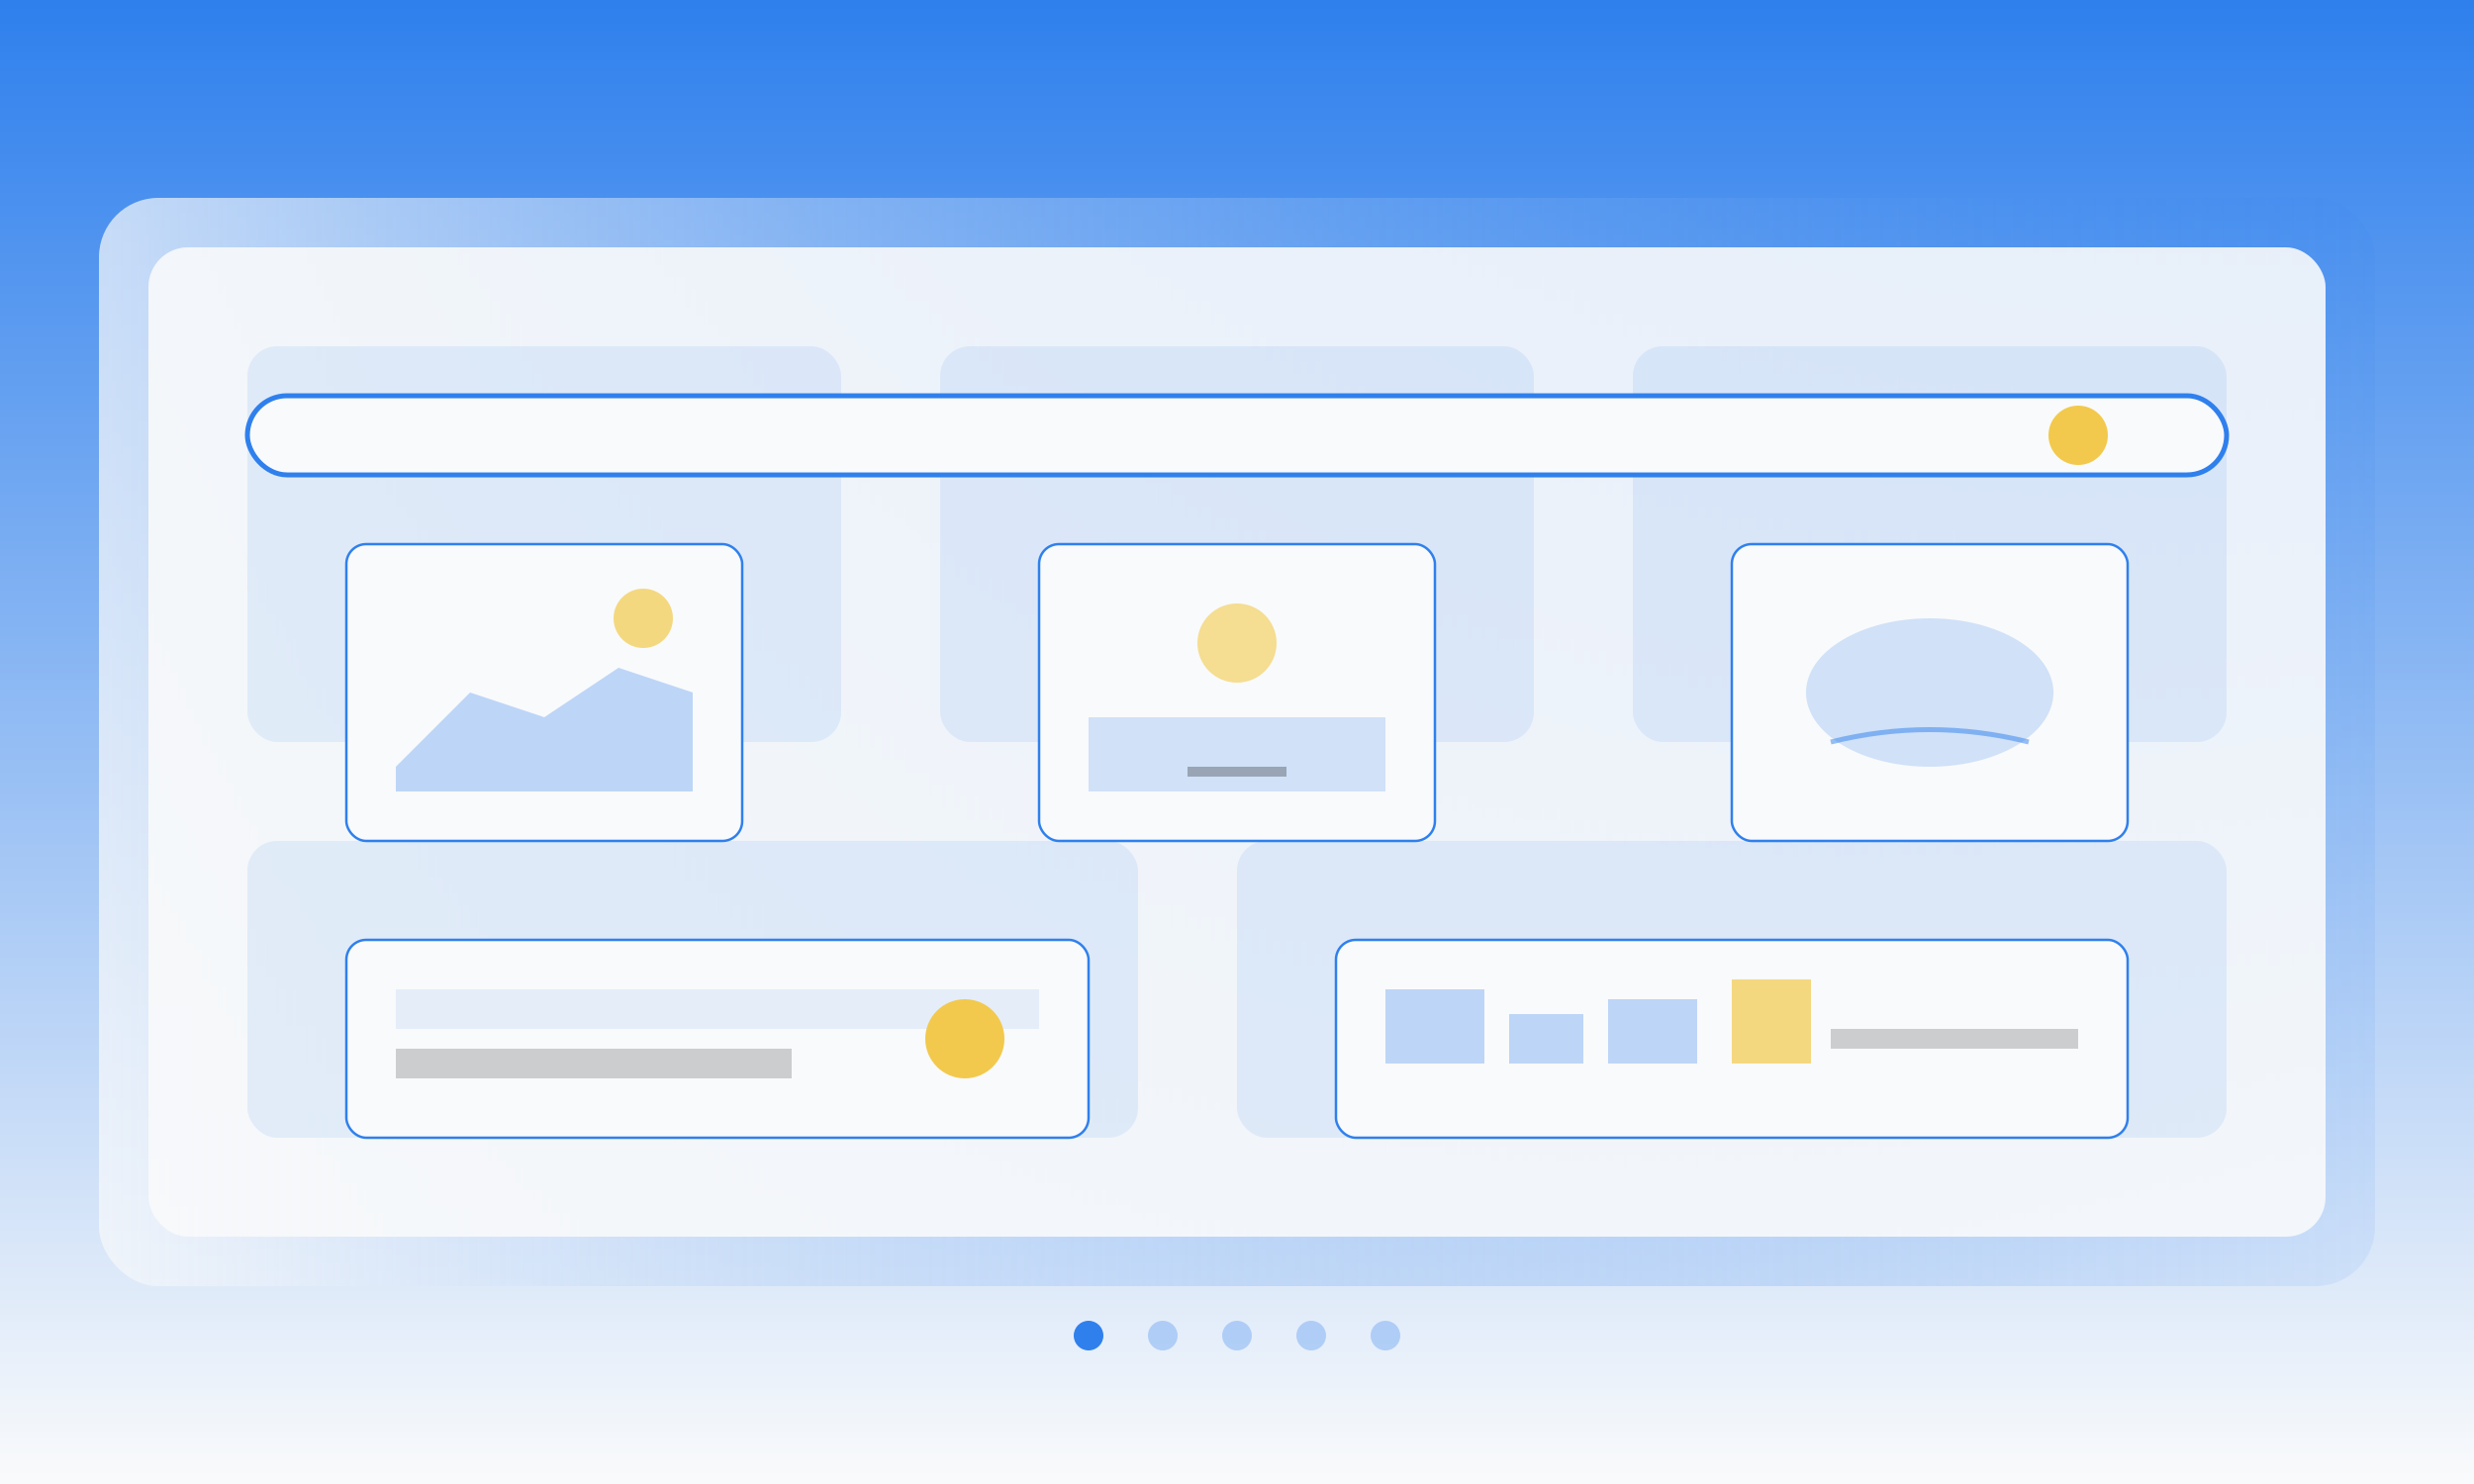 <svg width="500" height="300" viewBox="0 0 500 300" xmlns="http://www.w3.org/2000/svg">
  <rect x="0" y="0" width="500" height="300" fill="#333333" stroke="none"/>
  <!-- Background gradient -->
  <defs>
    <linearGradient id="skyGradient" x1="0%" y1="0%" x2="0%" y2="100%">
      <stop offset="0%" style="stop-color:#2F80ED;stop-opacity:1" />
      <stop offset="100%" style="stop-color:#F9FAFB;stop-opacity:1" />
    </linearGradient>
    <linearGradient id="mountainGradient" x1="0%" y1="0%" x2="0%" y2="100%">
      <stop offset="0%" style="stop-color:#1A1A1A;stop-opacity:0.3" />
      <stop offset="100%" style="stop-color:#1A1A1A;stop-opacity:0.1" />
    </linearGradient>
    <linearGradient id="platformGradient" x1="0%" y1="0%" x2="100%" y2="0%">
      <stop offset="0%" style="stop-color:#F9FAFB;stop-opacity:0.9" />
      <stop offset="100%" style="stop-color:#2F80ED;stop-opacity:0.1" />
    </linearGradient>
  </defs>
  
  <!-- Sky background -->
  <rect width="500" height="300" fill="url(#skyGradient)"/>
  
  <!-- Platform interface elements -->
  <rect x="20" y="40" width="460" height="220" fill="url(#platformGradient)" rx="12" opacity="0.8"/>
  <rect x="30" y="50" width="440" height="200" fill="#F9FAFB" rx="8" opacity="0.9"/>
  
  <!-- Grid layout suggesting platform interface -->
  <rect x="50" y="70" width="120" height="80" fill="#2F80ED" rx="6" opacity="0.1"/>
  <rect x="190" y="70" width="120" height="80" fill="#2F80ED" rx="6" opacity="0.1"/>
  <rect x="330" y="70" width="120" height="80" fill="#2F80ED" rx="6" opacity="0.1"/>
  
  <rect x="50" y="170" width="180" height="60" fill="#2F80ED" rx="6" opacity="0.1"/>
  <rect x="250" y="170" width="200" height="60" fill="#2F80ED" rx="6" opacity="0.1"/>
  
  <!-- Search bar mockup -->
  <rect x="50" y="80" width="400" height="16" fill="#F9FAFB" rx="8" stroke="#2F80ED" stroke-width="1"/>
  <circle cx="420" cy="88" r="6" fill="#F2C94C"/>
  
  <!-- Travel destination cards -->
  <g transform="translate(70,110)">
    <!-- Card 1 -->
    <rect width="80" height="60" fill="#F9FAFB" rx="4" stroke="#2F80ED" stroke-width="0.5"/>
    <polygon points="10,45 25,30 40,35 55,25 70,30 70,50 10,50" fill="#2F80ED" opacity="0.3"/>
    <circle cx="60" cy="15" r="6" fill="#F2C94C" opacity="0.7"/>
  </g>
  
  <g transform="translate(210,110)">
    <!-- Card 2 -->
    <rect width="80" height="60" fill="#F9FAFB" rx="4" stroke="#2F80ED" stroke-width="0.5"/>
    <rect x="10" y="35" width="60" height="15" fill="#2F80ED" opacity="0.2"/>
    <circle cx="40" cy="20" r="8" fill="#F2C94C" opacity="0.6"/>
    <rect x="30" y="45" width="20" height="2" fill="#1A1A1A" opacity="0.3"/>
  </g>
  
  <g transform="translate(350,110)">
    <!-- Card 3 -->
    <rect width="80" height="60" fill="#F9FAFB" rx="4" stroke="#2F80ED" stroke-width="0.5"/>
    <ellipse cx="40" cy="30" rx="25" ry="15" fill="#2F80ED" opacity="0.2"/>
    <path d="M20,40 Q40,35 60,40" stroke="#2F80ED" stroke-width="1" fill="none" opacity="0.5"/>
  </g>
  
  <!-- Bottom section with platform elements -->
  <g transform="translate(70,190)">
    <!-- Booking section mockup -->
    <rect width="150" height="40" fill="#F9FAFB" rx="4" stroke="#2F80ED" stroke-width="0.5"/>
    <rect x="10" y="10" width="130" height="8" fill="#2F80ED" opacity="0.1"/>
    <rect x="10" y="22" width="80" height="6" fill="#1A1A1A" opacity="0.2"/>
    <circle cx="125" cy="20" r="8" fill="#F2C94C"/>
  </g>
  
  <g transform="translate(270,190)">
    <!-- Statistics/dashboard section -->
    <rect width="160" height="40" fill="#F9FAFB" rx="4" stroke="#2F80ED" stroke-width="0.5"/>
    <rect x="10" y="10" width="20" height="15" fill="#2F80ED" opacity="0.3"/>
    <rect x="35" y="15" width="15" height="10" fill="#2F80ED" opacity="0.3"/>
    <rect x="55" y="12" width="18" height="13" fill="#2F80ED" opacity="0.3"/>
    <rect x="80" y="8" width="16" height="17" fill="#F2C94C" opacity="0.7"/>
    <rect x="100" y="18" width="50" height="4" fill="#1A1A1A" opacity="0.2"/>
  </g>
  
  <!-- Navigation dots -->
  <g transform="translate(220,270)">
    <circle cx="0" cy="0" r="3" fill="#2F80ED"/>
    <circle cx="15" cy="0" r="3" fill="#2F80ED" opacity="0.3"/>
    <circle cx="30" cy="0" r="3" fill="#2F80ED" opacity="0.3"/>
    <circle cx="45" cy="0" r="3" fill="#2F80ED" opacity="0.3"/>
    <circle cx="60" cy="0" r="3" fill="#2F80ED" opacity="0.3"/>
  </g>
</svg>